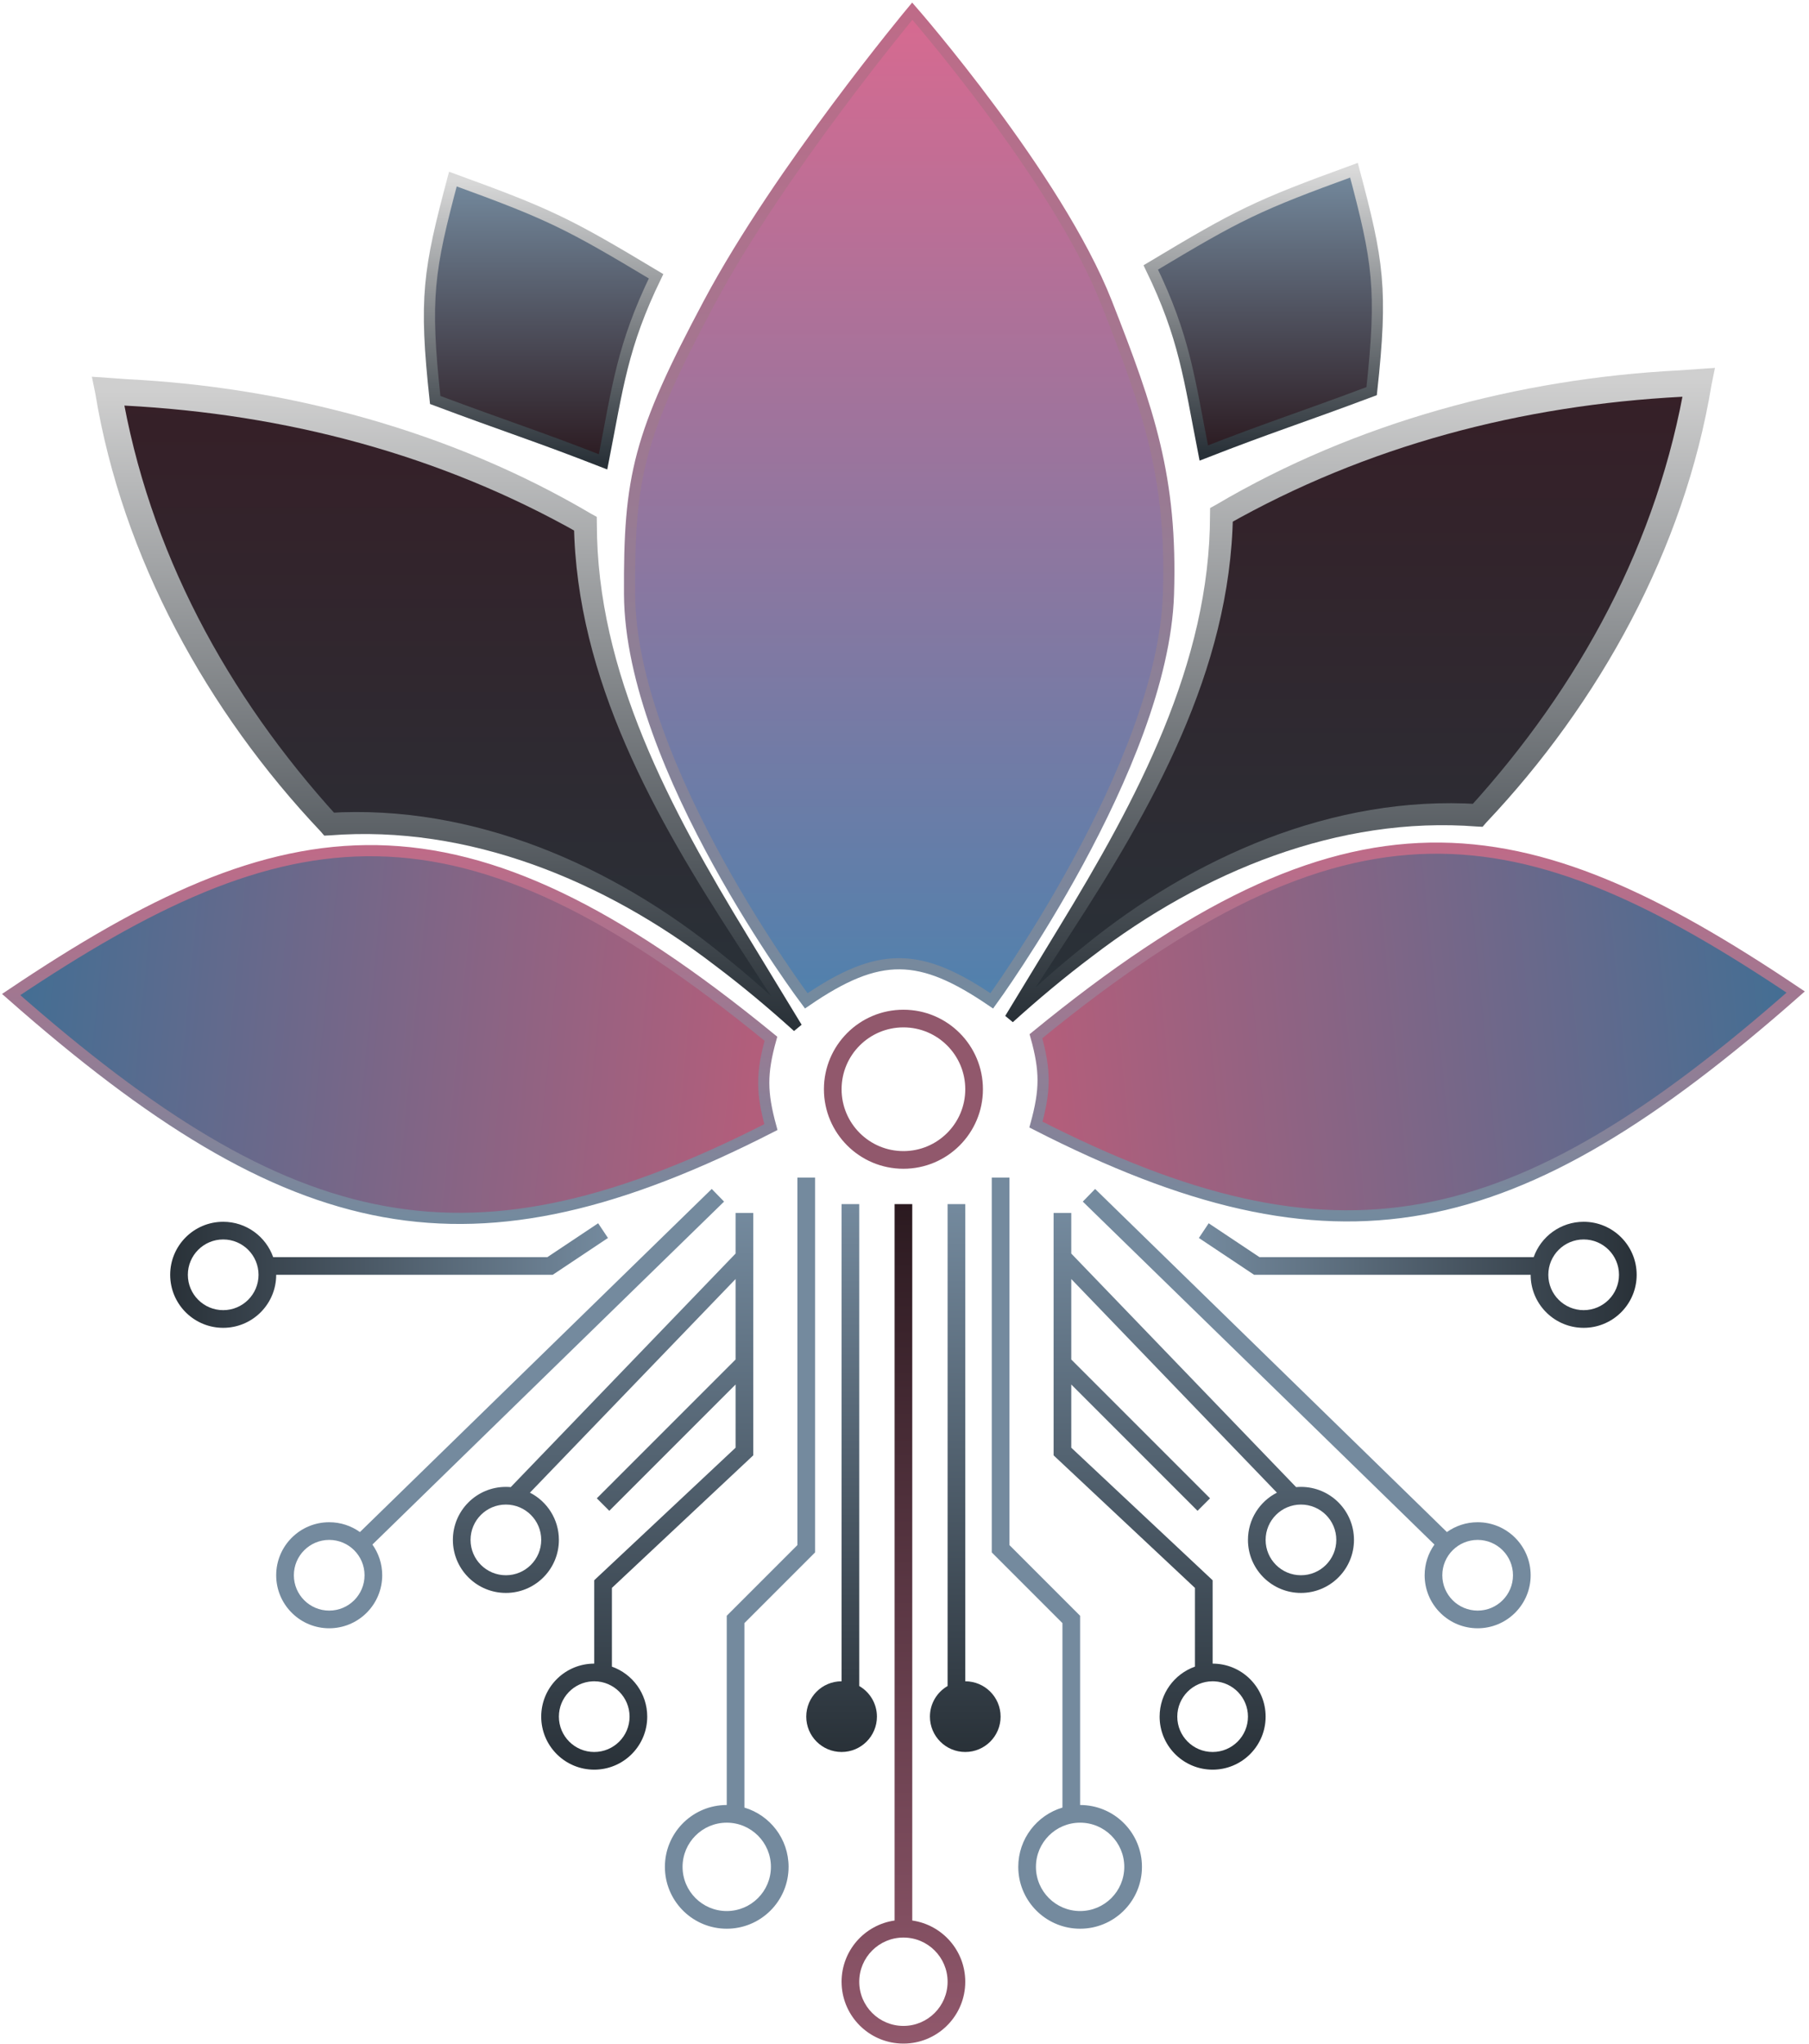 <svg width="324" height="366" viewBox="0 0 324 366" fill="none" xmlns="http://www.w3.org/2000/svg">
<path d="M144.403 179.212C144.403 179.212 112.929 137.422 112.758 106.429C112.641 85.293 114.34 77.948 126.998 54.214C139.656 30.48 163.39 2 163.39 2C163.39 2 189.357 31.72 198.199 54.214C205.825 73.614 209.941 85.595 209.275 106.429C208.293 137.166 177.63 179.212 177.63 179.212C164.835 170.505 157.566 170.19 144.403 179.212Z" fill="url(#paint0_linear_8109_51)" stroke="url(#paint1_linear_8109_51)" stroke-width="2"/>
<path d="M218.768 92.188C218.045 125.751 200.827 150.42 180.794 182.377C205.987 158.875 232.506 144.173 264.654 145.985C287.514 119.719 297.111 103.249 304.21 68.455C267.3 70.963 248.536 76.061 218.768 92.188Z" fill="url(#paint2_linear_8109_51)"/>
<path d="M180.04 181.904C180.543 182.219 181.046 182.534 181.548 182.849C184.923 177.65 188.314 172.499 191.676 167.28C206.18 144.952 220.392 120.138 220.82 92.233L219.746 93.993C244.789 79.783 272.534 72.55 301.222 71.046C302.257 70.969 303.306 70.895 304.371 70.822L301.885 67.98C297.005 97.021 282.961 122.883 263.135 144.663L264.767 143.975C238.807 142.344 213.713 153.468 194.183 169.39C189.313 173.272 184.666 177.413 180.187 181.726C180.592 182.16 180.997 182.594 181.401 183.027C185.982 178.89 190.705 174.933 195.617 171.243C215.387 156.08 239.735 146.052 264.54 147.995L265.541 148.043L266.172 147.306C286.431 125.896 301.69 98.324 306.535 68.929L307.157 65.875L304.049 66.087C302.975 66.16 301.915 66.235 300.87 66.312C272.025 67.759 242.767 75.638 217.791 90.384L216.733 90.967L216.717 92.144C216.732 118.831 203.566 143.284 189.688 166.04C186.485 171.34 183.252 176.593 180.04 181.904ZM181.548 182.849L180.04 181.904L181.401 183.027L180.187 181.726L181.548 182.849Z" fill="url(#paint3_linear_8109_51)"/>
<path d="M215.604 81.113C212.962 67.646 212.178 60.368 206.11 47.885C221.933 38.392 225.097 36.809 242.502 30.48C246.851 46.814 247.665 51.734 245.667 70.037C233.009 74.784 227.36 76.518 215.604 81.113Z" fill="url(#paint4_linear_8109_51)" stroke="url(#paint5_linear_8109_51)" stroke-width="2"/>
<circle cx="161.808" cy="195.035" r="12.658" stroke="#91586C" stroke-width="3.164"/>
<path d="M321.615 177.63C272.094 144.359 241.65 139.587 185.541 185.542C187.268 191.745 187.236 195.173 185.541 201.364C239.313 228.828 271.056 222.184 321.615 177.63Z" fill="url(#paint6_linear_8109_51)" stroke="url(#paint7_linear_8109_51)" stroke-width="2"/>
<path d="M104.846 93.771C105.569 127.333 122.788 152.002 142.82 183.959C117.628 160.457 91.109 145.755 58.961 147.567C36.101 121.301 26.504 104.832 19.405 70.037C56.315 72.545 75.079 77.643 104.846 93.771Z" fill="url(#paint8_linear_8109_51)"/>
<path d="M143.575 183.486C143.072 183.801 142.569 184.116 142.066 184.432C138.691 179.233 135.3 174.082 131.939 168.862C117.435 146.534 103.223 121.72 102.795 93.815L103.869 95.575C78.826 81.365 51.081 74.132 22.393 72.629C21.358 72.552 20.309 72.477 19.244 72.404L21.73 69.562C26.609 98.603 40.654 124.465 60.48 146.245L58.848 145.557C84.808 143.927 109.902 155.05 129.432 170.972C134.302 174.855 138.949 178.995 143.428 183.308C143.023 183.742 142.618 184.176 142.213 184.61C137.633 180.472 132.909 176.515 127.998 172.825C108.227 157.662 83.88 147.634 59.074 149.577L58.074 149.625L57.443 148.889C37.183 127.478 21.925 99.906 17.08 70.511L16.458 67.457L19.566 67.669C20.64 67.742 21.699 67.817 22.744 67.895C51.59 69.342 80.848 77.22 105.824 91.966L106.881 92.549L106.898 93.726C106.883 120.413 120.048 144.867 133.927 167.622C137.13 172.923 140.363 178.176 143.575 183.486ZM142.066 184.432L143.575 183.486L142.213 184.61L143.428 183.308L142.066 184.432Z" fill="url(#paint9_linear_8109_51)"/>
<path d="M108.011 82.695C110.653 69.228 111.437 61.95 117.505 49.468C101.682 39.974 98.517 38.392 81.113 32.063C76.764 48.397 75.95 53.316 77.948 71.619C90.606 76.366 96.255 78.1 108.011 82.695Z" fill="url(#paint10_linear_8109_51)" stroke="url(#paint11_linear_8109_51)" stroke-width="2"/>
<path d="M2 178.08C51.521 144.808 81.964 140.036 138.074 185.991C136.347 192.194 136.379 195.623 138.074 201.814C84.302 229.278 52.559 222.634 2 178.08Z" fill="url(#paint12_linear_8109_51)" stroke="url(#paint13_linear_8109_51)" stroke-width="2"/>
<path d="M259.15 274.324C260.703 273.217 262.601 272.565 264.653 272.565C269.896 272.565 274.147 276.815 274.147 282.058L274.135 282.548C273.88 287.563 269.732 291.553 264.653 291.553L264.165 291.54C259.149 291.285 255.16 287.137 255.16 282.058C255.16 280.01 255.811 278.114 256.914 276.563L193.931 215.154L196.14 212.888L259.15 274.324ZM264.653 275.729C261.158 275.73 258.324 278.563 258.324 282.058C258.324 285.553 261.158 288.387 264.653 288.388C268.149 288.388 270.982 285.554 270.982 282.058C270.982 278.563 268.148 275.729 264.653 275.729Z" fill="#748A9E"/>
<path d="M191.87 224.459L232.139 266.277C232.426 266.251 232.715 266.236 233.008 266.236C238.251 266.236 242.502 270.486 242.503 275.729L242.49 276.218C242.235 281.234 238.088 285.223 233.008 285.223L232.52 285.211C227.504 284.956 223.515 280.808 223.515 275.729C223.515 272.037 225.624 268.839 228.702 267.269L191.87 229.021V243.428L216.722 268.282L214.485 270.519L191.87 247.904V259.22L216.686 282.486L217.186 282.956V297.88L217.674 297.893C222.69 298.147 226.68 302.295 226.68 307.374L226.668 307.863C226.413 312.879 222.265 316.868 217.186 316.868L216.698 316.855C211.682 316.601 207.693 312.453 207.693 307.374C207.693 303.241 210.335 299.726 214.021 298.422V284.325L189.206 261.061L188.706 260.592V217.186H191.87V224.459ZM217.186 301.046H217.15C213.671 301.065 210.857 303.891 210.857 307.374C210.857 310.869 213.691 313.703 217.186 313.703C220.681 313.703 223.515 310.869 223.515 307.374C223.515 303.988 220.855 301.223 217.511 301.053L217.186 301.045V301.046ZM233.008 269.4C229.513 269.4 226.68 272.234 226.679 275.729C226.679 279.224 229.513 282.058 233.008 282.058C236.504 282.058 239.338 279.224 239.338 275.729C239.337 272.234 236.504 269.4 233.008 269.4Z" fill="url(#paint14_linear_8109_51)"/>
<path d="M283.64 218.768C288.883 218.768 293.134 223.019 293.134 228.262L293.122 228.751C292.867 233.767 288.719 237.756 283.64 237.756L283.152 237.743C278.136 237.489 274.147 233.341 274.147 228.262H224.619L224.22 227.996L214.726 221.667L216.482 219.034L225.577 225.098H274.689C275.992 221.411 279.507 218.769 283.64 218.768ZM283.64 221.932C280.145 221.933 277.311 224.766 277.311 228.262C277.311 231.757 280.145 234.59 283.64 234.591C287.136 234.591 289.969 231.757 289.969 228.262C289.969 224.766 287.136 221.932 283.64 221.932Z" fill="url(#paint15_linear_8109_51)"/>
<path d="M180.794 276.656L192.988 288.851L193.452 289.314V323.197H193.453L194.023 323.212C199.875 323.508 204.528 328.347 204.528 334.273L204.514 334.843C204.217 340.694 199.379 345.348 193.453 345.348L192.883 345.334C187.22 345.047 182.679 340.506 182.392 334.843L182.377 334.273C182.377 329.256 185.713 325.02 190.288 323.658V290.626L177.63 277.968V210.857H180.794V276.656ZM193.453 326.361C189.084 326.361 185.541 329.904 185.541 334.273C185.541 338.642 189.084 342.184 193.453 342.184C197.822 342.184 201.364 338.642 201.364 334.273C201.364 329.904 197.822 326.361 193.453 326.361Z" fill="#748A9E"/>
<path d="M172.882 301.045H172.883C176.378 301.045 179.212 303.879 179.212 307.374C179.212 310.87 176.379 313.703 172.883 313.703C169.388 313.703 166.554 310.87 166.554 307.374C166.554 305.032 167.827 302.988 169.718 301.894V215.604H172.882V301.045Z" fill="url(#paint16_linear_8109_51)"/>
<path d="M64.465 274.324C62.912 273.217 61.014 272.565 58.962 272.565C53.719 272.565 49.468 276.815 49.468 282.058L49.48 282.548C49.735 287.563 53.883 291.553 58.962 291.553L59.45 291.54C64.466 291.285 68.455 287.137 68.455 282.058C68.455 280.01 67.804 278.114 66.701 276.563L129.684 215.154L127.475 212.888L64.465 274.324ZM58.962 275.729C62.457 275.73 65.291 278.563 65.291 282.058C65.291 285.553 62.457 288.387 58.962 288.388C55.467 288.388 52.633 285.554 52.633 282.058C52.633 278.563 55.467 275.729 58.962 275.729Z" fill="#748A9E"/>
<path d="M131.745 224.459L91.476 266.277C91.189 266.251 90.9 266.236 90.607 266.236C85.364 266.236 81.113 270.486 81.112 275.729L81.125 276.218C81.38 281.234 85.527 285.223 90.607 285.223L91.095 285.211C96.111 284.956 100.1 280.808 100.1 275.729C100.1 272.037 97.991 268.839 94.913 267.269L131.745 229.021V243.428L106.893 268.282L109.13 270.519L131.745 247.904V259.22L106.929 282.486L106.429 282.956V297.88L105.941 297.893C100.925 298.147 96.935 302.295 96.935 307.374L96.947 307.863C97.202 312.879 101.35 316.868 106.429 316.868L106.917 316.855C111.933 316.601 115.922 312.453 115.922 307.374C115.922 303.241 113.28 299.726 109.594 298.422V284.325L134.409 261.061L134.909 260.592V217.186H131.745V224.459ZM106.429 301.046H106.465C109.943 301.065 112.757 303.891 112.758 307.374C112.758 310.869 109.924 313.703 106.429 313.703C102.934 313.703 100.1 310.869 100.1 307.374C100.1 303.988 102.76 301.223 106.104 301.053L106.429 301.045V301.046ZM90.607 269.4C94.102 269.4 96.936 272.234 96.936 275.729C96.936 279.224 94.102 282.058 90.607 282.058C87.111 282.058 84.278 279.225 84.278 275.729C84.278 272.234 87.111 269.4 90.607 269.4Z" fill="url(#paint17_linear_8109_51)"/>
<path d="M39.974 218.768C34.731 218.768 30.48 223.019 30.48 228.262L30.493 228.751C30.747 233.767 34.895 237.756 39.974 237.756L40.463 237.743C45.479 237.489 49.468 233.341 49.468 228.262H98.996L99.394 227.996L108.889 221.667L107.133 219.034L98.038 225.098H48.926C47.622 221.411 44.108 218.769 39.974 218.768ZM39.974 221.932C43.47 221.933 46.303 224.766 46.304 228.262C46.304 231.757 43.47 234.59 39.974 234.591C36.479 234.591 33.645 231.757 33.645 228.262C33.646 224.766 36.479 221.932 39.974 221.932Z" fill="url(#paint18_linear_8109_51)"/>
<path d="M142.821 276.656L130.627 288.851L130.163 289.314V323.197H130.162L129.592 323.212C123.74 323.508 119.087 328.347 119.087 334.273L119.101 334.843C119.398 340.694 124.236 345.348 130.162 345.348L130.732 345.334C136.395 345.047 140.936 340.506 141.223 334.843L141.238 334.273C141.238 329.256 137.902 325.02 133.327 323.658V290.626L145.985 277.968V210.857H142.821V276.656ZM130.162 326.361C134.531 326.361 138.074 329.904 138.074 334.273C138.074 338.642 134.531 342.184 130.162 342.184C125.793 342.184 122.251 338.642 122.251 334.273C122.251 329.904 125.793 326.361 130.162 326.361Z" fill="#748A9E"/>
<path d="M150.733 301.045C147.237 301.045 144.403 303.879 144.402 307.374C144.403 310.87 147.236 313.703 150.732 313.703C154.227 313.703 157.061 310.87 157.061 307.374C157.061 305.032 155.788 302.988 153.897 301.894V215.604H150.733V301.045Z" fill="url(#paint19_linear_8109_51)"/>
<path d="M163.39 343.88C168.757 344.648 172.883 349.263 172.883 354.842L172.869 355.411C172.572 361.264 167.734 365.917 161.808 365.917L161.238 365.903C155.574 365.616 151.033 361.075 150.746 355.411L150.732 354.842C150.732 349.262 154.859 344.648 160.226 343.88V215.604H163.39V343.88ZM161.808 346.93C157.439 346.93 153.896 350.473 153.896 354.842C153.896 359.211 157.439 362.753 161.808 362.753C166.177 362.753 169.719 359.211 169.719 354.842C169.719 350.473 166.177 346.93 161.808 346.93Z" fill="url(#paint20_linear_8109_51)"/>
<defs>
<linearGradient id="paint0_linear_8109_51" x1="161.049" y1="2" x2="161.049" y2="179.212" gradientUnits="userSpaceOnUse">
<stop stop-color="#D76A90"/>
<stop offset="1" stop-color="#5081AD"/>
</linearGradient>
<linearGradient id="paint1_linear_8109_51" x1="161.049" y1="2" x2="161.049" y2="179.212" gradientUnits="userSpaceOnUse">
<stop stop-color="#BE6B88"/>
<stop offset="1" stop-color="#748A9E"/>
</linearGradient>
<linearGradient id="paint2_linear_8109_51" x1="248.04" y1="68.455" x2="248.04" y2="176.048" gradientUnits="userSpaceOnUse">
<stop stop-color="#361F27"/>
<stop offset="1" stop-color="#293138"/>
</linearGradient>
<linearGradient id="paint3_linear_8109_51" x1="242.502" y1="68.455" x2="242.502" y2="182.377" gradientUnits="userSpaceOnUse">
<stop stop-color="#CFCFCF"/>
<stop offset="1" stop-color="#293138"/>
</linearGradient>
<linearGradient id="paint4_linear_8109_51" x1="226.406" y1="30.48" x2="226.406" y2="81.113" gradientUnits="userSpaceOnUse">
<stop stop-color="#748A9E"/>
<stop offset="1" stop-color="#2B1A20"/>
</linearGradient>
<linearGradient id="paint5_linear_8109_51" x1="226.406" y1="30.48" x2="226.406" y2="81.113" gradientUnits="userSpaceOnUse">
<stop stop-color="#D9D9D9"/>
<stop offset="1" stop-color="#293138"/>
</linearGradient>
<linearGradient id="paint6_linear_8109_51" x1="318.45" y1="177.63" x2="188.706" y2="190.288" gradientUnits="userSpaceOnUse">
<stop stop-color="#456E93"/>
<stop offset="1" stop-color="#B25E7B"/>
</linearGradient>
<linearGradient id="paint7_linear_8109_51" x1="253.578" y1="151.864" x2="253.578" y2="217.71" gradientUnits="userSpaceOnUse">
<stop stop-color="#BE6B88"/>
<stop offset="1" stop-color="#748A9E"/>
</linearGradient>
<linearGradient id="paint8_linear_8109_51" x1="75.575" y1="70.037" x2="75.575" y2="177.63" gradientUnits="userSpaceOnUse">
<stop stop-color="#361F27"/>
<stop offset="1" stop-color="#293138"/>
</linearGradient>
<linearGradient id="paint9_linear_8109_51" x1="81.113" y1="70.037" x2="81.113" y2="183.959" gradientUnits="userSpaceOnUse">
<stop stop-color="#CFCFCF"/>
<stop offset="1" stop-color="#293138"/>
</linearGradient>
<linearGradient id="paint10_linear_8109_51" x1="97.209" y1="32.063" x2="97.209" y2="82.695" gradientUnits="userSpaceOnUse">
<stop stop-color="#748A9E"/>
<stop offset="1" stop-color="#2B1A20"/>
</linearGradient>
<linearGradient id="paint11_linear_8109_51" x1="97.209" y1="32.063" x2="97.209" y2="82.695" gradientUnits="userSpaceOnUse">
<stop stop-color="#D9D9D9"/>
<stop offset="1" stop-color="#293138"/>
</linearGradient>
<linearGradient id="paint12_linear_8109_51" x1="5.165" y1="178.079" x2="134.909" y2="190.738" gradientUnits="userSpaceOnUse">
<stop stop-color="#456E93"/>
<stop offset="1" stop-color="#B25E7B"/>
</linearGradient>
<linearGradient id="paint13_linear_8109_51" x1="70.037" y1="152.314" x2="70.037" y2="218.159" gradientUnits="userSpaceOnUse">
<stop stop-color="#BE6B88"/>
<stop offset="1" stop-color="#748A9E"/>
</linearGradient>
<linearGradient id="paint14_linear_8109_51" x1="215.604" y1="217.186" x2="215.604" y2="316.868" gradientUnits="userSpaceOnUse">
<stop stop-color="#748A9E"/>
<stop offset="1" stop-color="#293138"/>
</linearGradient>
<linearGradient id="paint15_linear_8109_51" x1="214.726" y1="228.262" x2="293.134" y2="228.262" gradientUnits="userSpaceOnUse">
<stop stop-color="#748A9E"/>
<stop offset="1" stop-color="#293138"/>
</linearGradient>
<linearGradient id="paint16_linear_8109_51" x1="172.883" y1="215.604" x2="172.883" y2="313.703" gradientUnits="userSpaceOnUse">
<stop stop-color="#748A9E"/>
<stop offset="1" stop-color="#293138"/>
</linearGradient>
<linearGradient id="paint17_linear_8109_51" x1="108.011" y1="217.186" x2="108.011" y2="316.868" gradientUnits="userSpaceOnUse">
<stop stop-color="#748A9E"/>
<stop offset="1" stop-color="#293138"/>
</linearGradient>
<linearGradient id="paint18_linear_8109_51" x1="108.889" y1="228.262" x2="30.48" y2="228.262" gradientUnits="userSpaceOnUse">
<stop stop-color="#748A9E"/>
<stop offset="1" stop-color="#293138"/>
</linearGradient>
<linearGradient id="paint19_linear_8109_51" x1="150.732" y1="215.604" x2="150.732" y2="313.703" gradientUnits="userSpaceOnUse">
<stop stop-color="#748A9E"/>
<stop offset="1" stop-color="#293138"/>
</linearGradient>
<linearGradient id="paint20_linear_8109_51" x1="161.807" y1="215.604" x2="161.807" y2="365.917" gradientUnits="userSpaceOnUse">
<stop stop-color="#2B1A20"/>
<stop offset="1" stop-color="#91586C"/>
</linearGradient>
</defs>
</svg>
